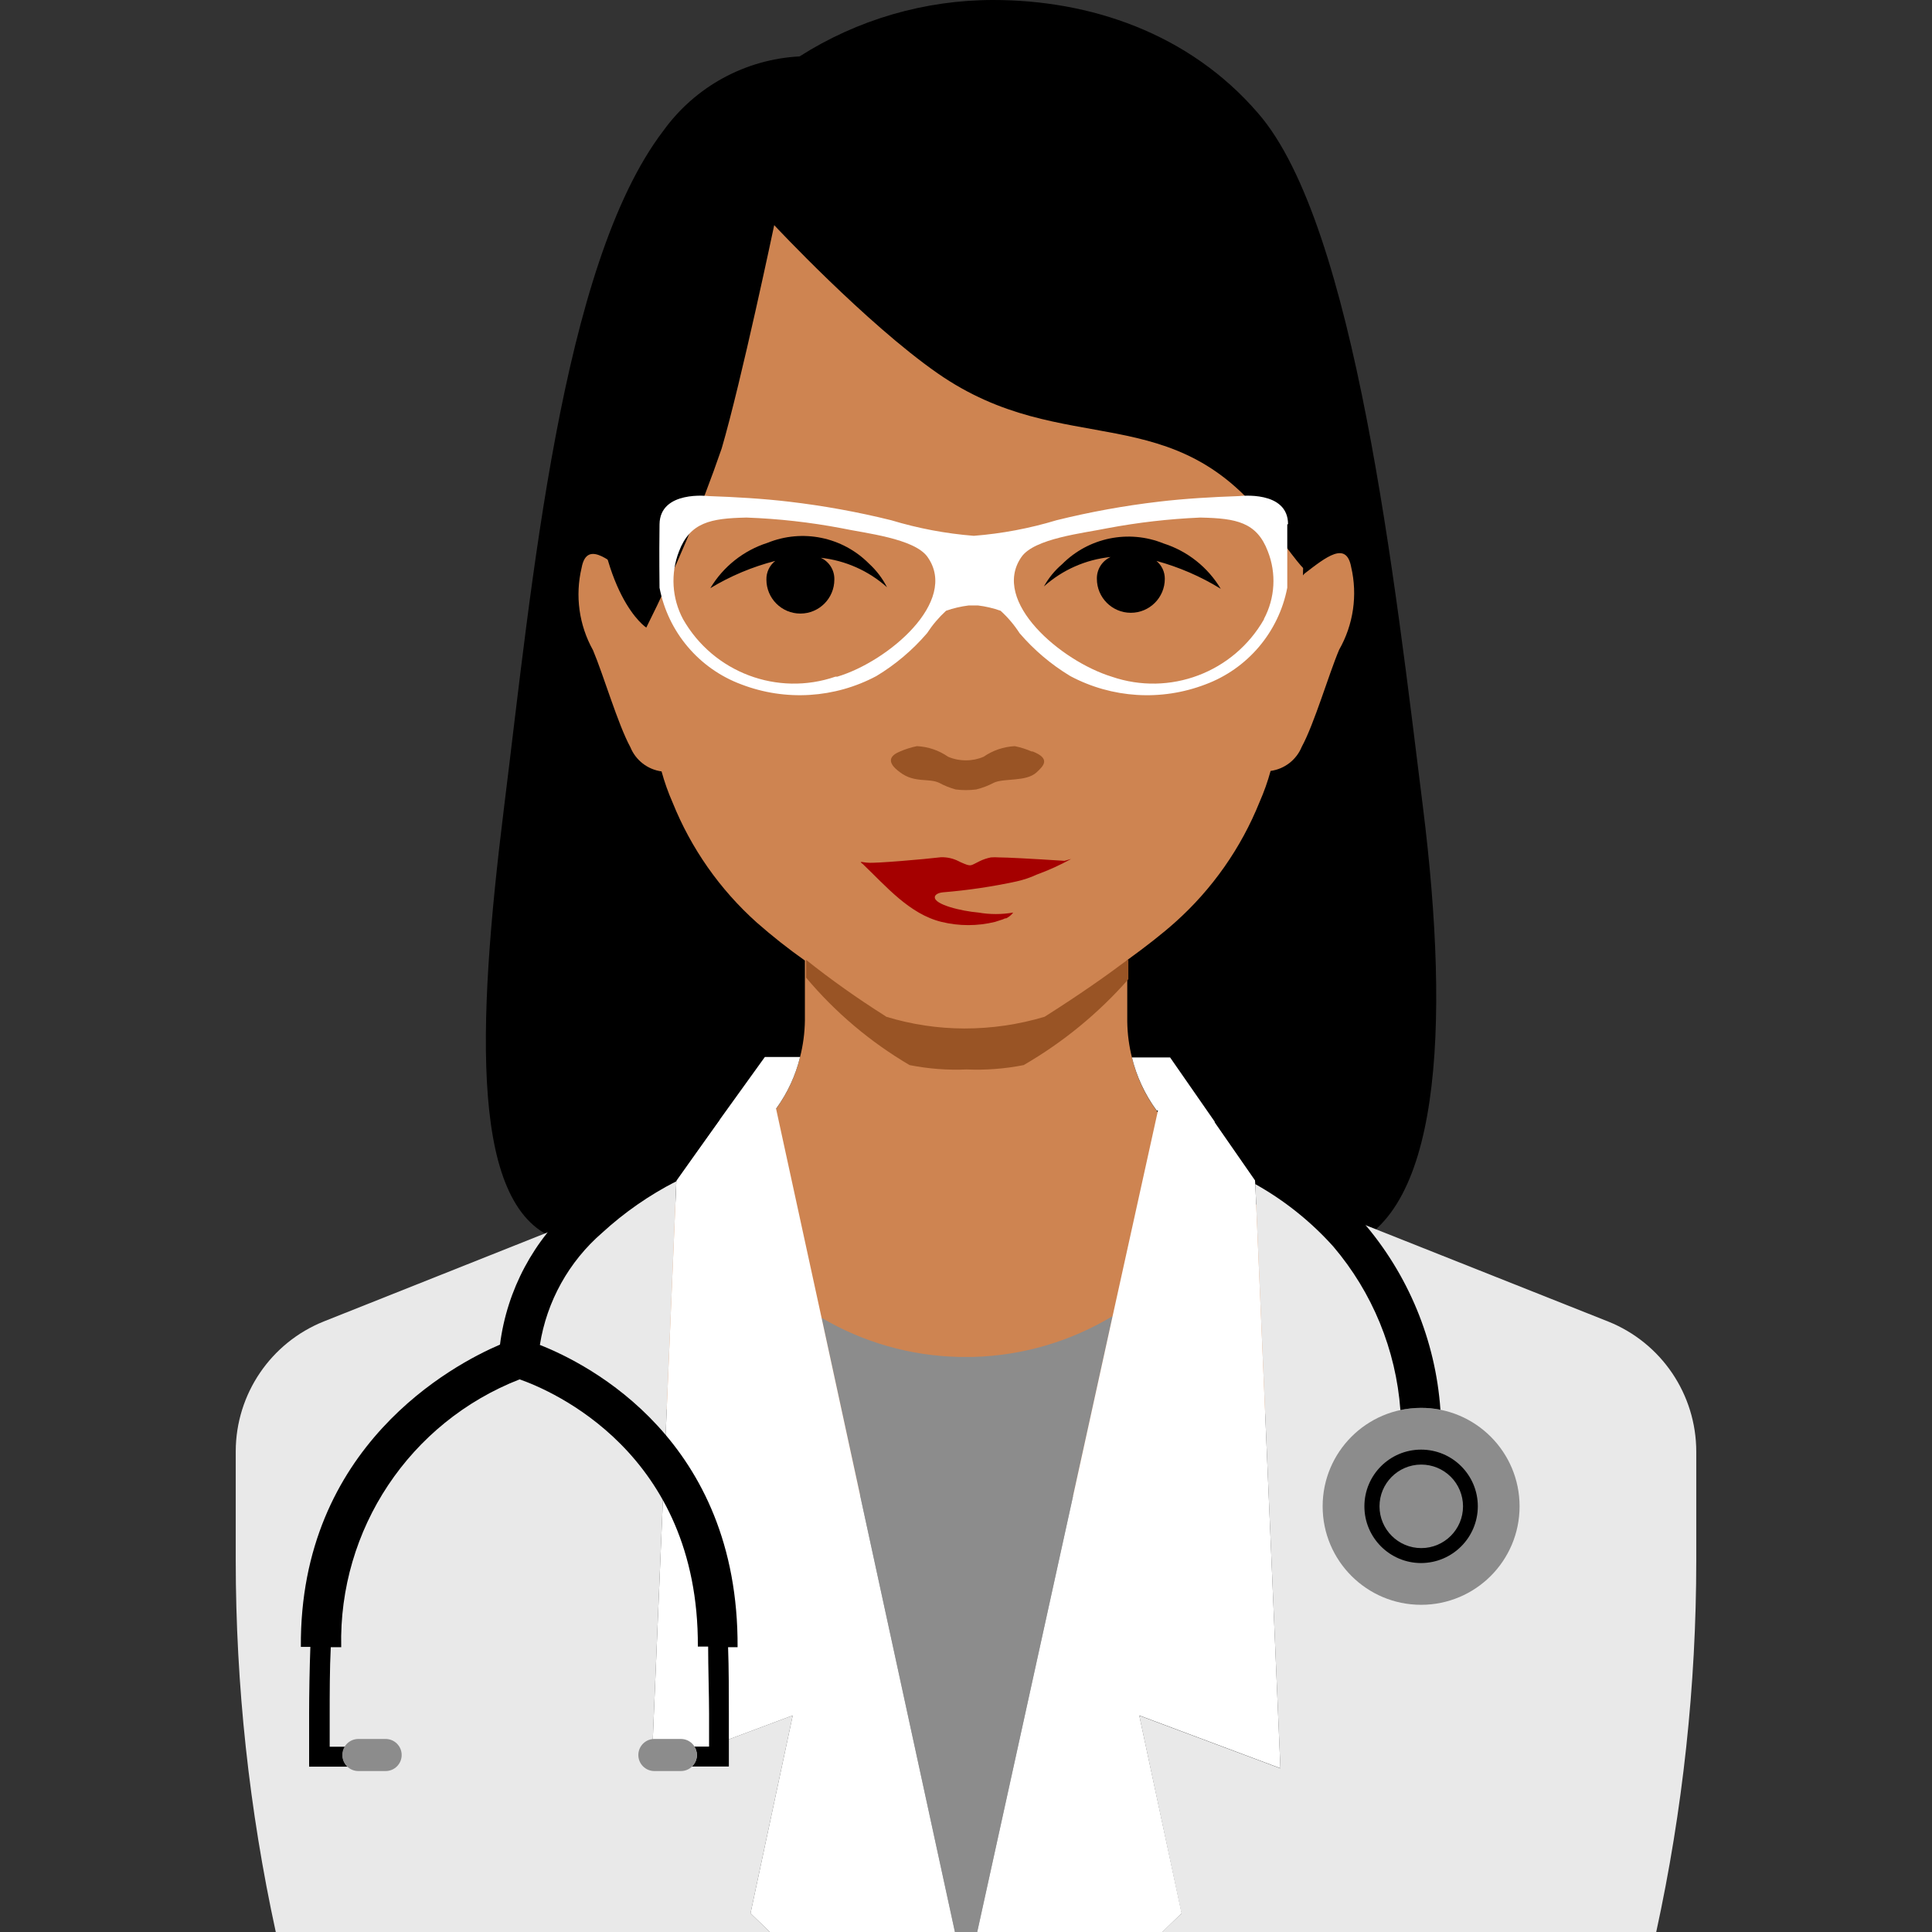 <svg width="124" height="124" viewBox="0 0 124 124" fill="none" xmlns="http://www.w3.org/2000/svg">
<rect x="0" y="0" width="124" height="124" fill="#333333" stroke="none"/>
<g clip-path="url(#clip0_2497_14508)">
<path d="M32.35 51.82C34.13 37.55 36 17 42.57 8.4C44.61 5.562 47.829 3.803 51.32 3.62C55.034 1.255 59.346 -0.001 63.75 7.66514e-07C69.92 7.66514e-07 76.3 2.1 80.75 7.27C87 14.45 89.55 37.55 91.33 51.82C93.11 66.09 92.43 78.34 86.07 80.15C75.07 83.25 62.07 82.77 62.07 82.77C62.07 82.77 46.78 83 35.91 79.58C30.17 77.77 30.58 66.1 32.35 51.82Z" fill="black"/>
<path d="M86.72 36.39C86.41 34.71 85.12 35.74 83.72 36.82L83.63 36.93C83.63 36.61 83.63 36.29 83.7 35.93C83.91 33.22 83.7 30.69 83.7 28.82C83.705 28.773 83.705 28.727 83.7 28.68C83.707 27.945 83.667 27.21 83.58 26.48C81.76 14 79 5.32 62.63 4.73H61.43C45.07 5.32 42.3 14.03 40.43 26.5C40.339 27.23 40.295 27.965 40.3 28.7V28.87C40.3 30.74 40.07 33.27 40.3 35.98C40.3 36.29 40.36 36.61 40.38 36.98C40.352 36.939 40.318 36.902 40.28 36.87C38.93 35.79 37.64 34.76 37.33 36.44C36.901 38.233 37.162 40.12 38.06 41.73C38.73 43.31 39.65 46.47 40.46 47.96C40.802 48.797 41.564 49.388 42.46 49.51C42.647 50.193 42.885 50.862 43.17 51.51C44.356 54.457 46.203 57.091 48.57 59.21C49.556 60.077 50.588 60.892 51.66 61.65V65.5C51.649 66.289 51.545 67.075 51.35 67.84C51.05 69.072 50.506 70.232 49.75 71.25C49.212 71.978 48.568 72.622 47.84 73.16L43.2 77.39C42.57 78.1 41.89 78.82 41.12 79.56C33.4 86.87 48.12 97.16 62.21 96.47C75.87 97.15 90.06 87.47 83.72 80.17L75.53 72.6C75.38 72.46 75.22 72.33 75.08 72.18L74.84 72C74.64 71.78 74.44 71.56 74.26 71.32C73.504 70.302 72.96 69.142 72.66 67.91C72.465 67.145 72.361 66.359 72.35 65.57V61.62C73.56 60.74 74.58 59.95 75.44 59.18C77.807 57.061 79.654 54.427 80.84 51.48C81.125 50.832 81.363 50.163 81.55 49.48C82.446 49.358 83.208 48.767 83.55 47.93C84.36 46.44 85.28 43.28 85.95 41.7C86.867 40.09 87.142 38.194 86.72 36.39Z" fill="#CE8451"/>
<path d="M72.36 61.61C70.95 62.67 69.26 63.85 67.2 65.16L67.04 65.26C65.369 65.76 63.634 66.013 61.89 66.01C60.196 66.007 58.511 65.754 56.89 65.26L56.74 65.16C55.011 64.067 53.342 62.882 51.74 61.61V62.75C53.617 64.985 55.863 66.882 58.38 68.36C59.584 68.599 60.813 68.693 62.04 68.64C63.267 68.692 64.495 68.598 65.7 68.36C68.224 66.9 70.494 65.039 72.42 62.85V61.61H72.36Z" fill="#995425"/>
<path d="M66.21 48.23C65.863 48.079 65.501 47.965 65.13 47.89C64.413 47.927 63.721 48.162 63.13 48.57C62.773 48.724 62.389 48.802 62 48.8C61.605 48.803 61.214 48.725 60.85 48.57C60.261 48.159 59.568 47.924 58.85 47.89C58.479 47.965 58.117 48.079 57.77 48.23C56.65 48.68 57.4 49.3 57.77 49.57C58.69 50.27 59.61 49.93 60.27 50.24C60.609 50.424 60.968 50.568 61.34 50.67C61.775 50.725 62.215 50.725 62.65 50.67C63.043 50.575 63.423 50.43 63.78 50.24C64.44 49.93 65.85 50.19 66.52 49.58C67.04 49.11 67.4 48.68 66.28 48.23" fill="#995425"/>
<path d="M68.32 55.25C66.17 55.11 64.59 55.03 64.11 55.03C63.94 55.018 63.77 55.018 63.6 55.03C63.343 55.08 63.094 55.164 62.86 55.28C62.25 55.57 62.37 55.65 61.66 55.34L61.52 55.27C61.17 55.094 60.782 55.008 60.39 55.02C59.3 55.15 56.17 55.42 55.72 55.37C55.45 55.37 55.04 55.22 55.37 55.45C56.86 56.87 58.37 58.67 60.43 59.17C61.557 59.445 62.733 59.445 63.86 59.17L64.17 59.07C64.29 59.037 64.407 58.994 64.52 58.94H64.58C64.757 58.854 64.912 58.727 65.03 58.57C64.292 58.698 63.538 58.698 62.8 58.57C61.73 58.48 59.94 58.06 60 57.57C60 57.49 60.11 57.31 60.53 57.27C62.117 57.141 63.694 56.907 65.25 56.57C65.698 56.47 66.134 56.323 66.55 56.13C67.308 55.854 68.043 55.519 68.75 55.13L68.32 55.25Z" fill="#A50000"/>
<path d="M55.77 36.17C54.066 34.456 51.5 33.932 49.26 34.84C47.723 35.331 46.419 36.366 45.59 37.75C46.887 36.966 48.292 36.377 49.76 36C49.39 36.286 49.178 36.732 49.19 37.2C49.19 38.404 50.166 39.38 51.37 39.38C52.574 39.38 53.55 38.404 53.55 37.2C53.568 36.601 53.225 36.049 52.68 35.8C54.259 35.972 55.745 36.632 56.93 37.69C56.637 37.118 56.244 36.603 55.77 36.17Z" fill="black"/>
<path d="M74.22 36C75.675 36.397 77.066 36.999 78.35 37.79C77.521 36.406 76.217 35.371 74.68 34.88C72.44 33.972 69.874 34.496 68.17 36.21C67.697 36.613 67.301 37.097 67 37.64C68.191 36.573 69.689 35.912 71.28 35.75C70.733 35.998 70.386 36.549 70.4 37.15C70.4 38.354 71.376 39.33 72.58 39.33C73.784 39.33 74.76 38.354 74.76 37.15C74.763 36.705 74.565 36.282 74.22 36Z" fill="black"/>
<path d="M82.46 18.89C81.67 14.02 80.93 10.89 74.26 6.94C71 5 67.43 4.29 62.11 4.29C55.94 4.29 51.78 5.7 48.31 8.34C40.93 14 38 23.84 38.13 29.69C38.37 38.28 41.48 40.28 41.48 40.28C43.346 36.558 44.963 32.716 46.32 28.78C47.59 24.44 49.69 14.45 49.69 14.45C49.69 14.45 55.57 20.75 60.18 23.96C68.36 29.65 75.38 25.25 81.71 33.96C83.77 36.8 83.71 36.49 83.71 36.49C84.6 30.99 86.71 33.67 85.54 26.41L82.46 18.89Z" fill="black"/>
<path d="M62.72 124L71.41 84.47C68.707 86.102 65.626 87.005 62.47 87.09H61.54C58.437 87.021 55.404 86.157 52.73 84.58L61.29 124H62.72Z" fill="#8C8C8C"/>
<path d="M41.82 113.49L43.41 75.81L20.79 84.81C17.378 86.174 15.137 89.475 15.13 93.15V100.15C15.132 108.169 15.993 116.165 17.7 124H49.41L48.17 122.8L50.88 110.1L41.82 113.49Z" fill="#E9E9E9"/>
<path d="M103.22 84.82L80.56 75.82L82.18 113.5L73.12 110.11L75.83 122.81L74.59 124H106.3C108.005 116.171 108.867 108.182 108.87 100.17V93.17C108.869 89.494 106.632 86.188 103.22 84.82Z" fill="#E9E9E9"/>
<path d="M49.81 71.16C50.535 70.165 51.058 69.037 51.35 67.84H49.09L43.41 75.73V75.81L41.82 113.49L50.88 110.1L48.17 122.8L49.41 124H61.29L52.73 84.58L49.81 71.16Z" fill="white"/>
<path d="M82.18 113.49L80.56 75.81V75.73L75.1 67.87H72.65C72.95 69.1 73.491 70.259 74.24 71.28H74.32L71.41 84.47L62.72 124H74.6L75.84 122.8L73.12 110.1L82.18 113.49Z" fill="white"/>
<path d="M91.21 103C94.701 103 97.53 100.17 97.53 96.68C97.53 93.189 94.701 90.36 91.21 90.36C87.72 90.36 84.89 93.189 84.89 96.68C84.89 100.17 87.72 103 91.21 103Z" fill="#8C8C8C"/>
<path d="M91.21 100.32C89.2 100.32 87.57 98.69 87.57 96.68C87.57 94.67 89.2 93.04 91.21 93.04C93.22 93.04 94.85 94.67 94.85 96.68C94.845 98.688 93.218 100.314 91.21 100.32ZM91.21 94C89.731 94.005 88.536 95.208 88.54 96.687C88.544 98.165 89.745 99.362 91.223 99.36C92.702 99.358 93.9 98.159 93.9 96.68C93.9 95.968 93.616 95.284 93.112 94.781C92.607 94.278 91.923 93.997 91.21 94Z" fill="black"/>
<path d="M80.57 76C82.445 77.05 84.134 78.401 85.57 80C88.086 82.953 89.595 86.631 89.88 90.5C90.317 90.408 90.763 90.361 91.21 90.36C91.626 90.359 92.042 90.399 92.45 90.48C92.136 86.018 90.381 81.779 87.45 78.4C84.858 75.513 81.591 73.314 77.94 72L80.55 75.76L80.57 76Z" fill="black"/>
<path d="M46.21 71.84C42.777 72.98 39.617 74.818 36.93 77.24C34.26 79.564 32.538 82.788 32.09 86.3C29.09 87.58 19.22 92.82 19.31 105.7H19.92C19.87 107.05 19.84 108.76 19.84 109.97V113.39H22.32C22.108 113.199 21.988 112.926 21.99 112.64C21.995 112.451 22.054 112.267 22.16 112.11H21.16V110C21.16 108.79 21.16 107.06 21.23 105.72H21.9C21.723 98.152 26.299 91.282 33.35 88.53C35.35 89.23 44.85 93.21 44.79 105.68H45.45C45.45 106.96 45.51 108.86 45.51 109.96V112.1H44.56C44.666 112.257 44.725 112.441 44.73 112.63C44.732 112.916 44.612 113.189 44.4 113.38H46.78V110C46.78 108.91 46.78 107 46.73 105.72H47.34C47.41 92.44 37.8 87.56 34.65 86.32C35.092 83.523 36.509 80.973 38.65 79.12C40.072 77.817 41.663 76.71 43.38 75.83L46.21 71.84Z" fill="black"/>
<path d="M43.7 111.61H42C41.431 111.61 40.97 112.071 40.97 112.64C40.97 113.209 41.431 113.67 42 113.67H43.7C44.269 113.67 44.73 113.209 44.73 112.64C44.73 112.071 44.269 111.61 43.7 111.61Z" fill="#8C8C8C"/>
<path d="M24.77 111.61H23C22.431 111.61 21.97 112.071 21.97 112.64C21.97 113.209 22.431 113.67 23 113.67H24.75C25.319 113.67 25.78 113.209 25.78 112.64C25.78 112.071 25.319 111.61 24.75 111.61H24.77Z" fill="#8C8C8C"/>
<path d="M82.67 33.65C82.67 31.45 79.56 31.84 79.52 31.84C77.79 31.9 76.04 32 74.36 32.2C72.154 32.459 69.966 32.856 67.81 33.39C66.081 33.913 64.301 34.249 62.5 34.39C60.703 34.248 58.926 33.912 57.2 33.39C55.044 32.856 52.856 32.459 50.65 32.2C48.96 32 47.21 31.9 45.49 31.84C45.49 31.84 42.36 31.45 42.33 33.65C42.3 35.85 42.33 37.32 42.33 37.72C42.875 40.568 44.87 42.924 47.59 43.93C50.419 45.012 53.578 44.815 56.25 43.39C57.473 42.652 58.57 41.724 59.5 40.64C59.845 40.111 60.255 39.627 60.72 39.2C61.19 39.035 61.676 38.922 62.17 38.86H62.77C63.264 38.919 63.751 39.033 64.22 39.2C64.688 39.625 65.098 40.109 65.44 40.64C66.37 41.724 67.467 42.652 68.69 43.39C71.366 44.816 74.528 45.013 77.36 43.93C80.078 42.921 82.071 40.566 82.62 37.72C82.62 37.32 82.62 35.87 82.62 33.65H82.67ZM53.62 43.43C49.897 44.711 45.789 43.161 43.84 39.74C43.123 38.397 43.028 36.809 43.58 35.39C44.29 33.52 45.63 33.27 47.85 33.22C47.46 33.22 48.58 33.22 47.95 33.22C49.981 33.294 52.003 33.522 54 33.9C55.48 34.22 58.71 34.55 59.54 35.76C61.54 38.61 56.99 42.46 53.74 43.43H53.62ZM81.13 39.74C79.181 43.161 75.073 44.711 71.35 43.43C68.1 42.43 63.59 38.61 65.55 35.76C66.37 34.55 69.55 34.22 71.09 33.9C73.041 33.533 75.016 33.306 77 33.22C76.38 33.22 77.5 33.22 77.11 33.22C79.33 33.27 80.66 33.51 81.37 35.38C81.93 36.796 81.839 38.387 81.12 39.73" fill="white"/>
</g>
<defs>
<clipPath id="clip0_2497_14508">
<rect width="124" height="124" fill="white"/>
</clipPath>
</defs>
</svg>
